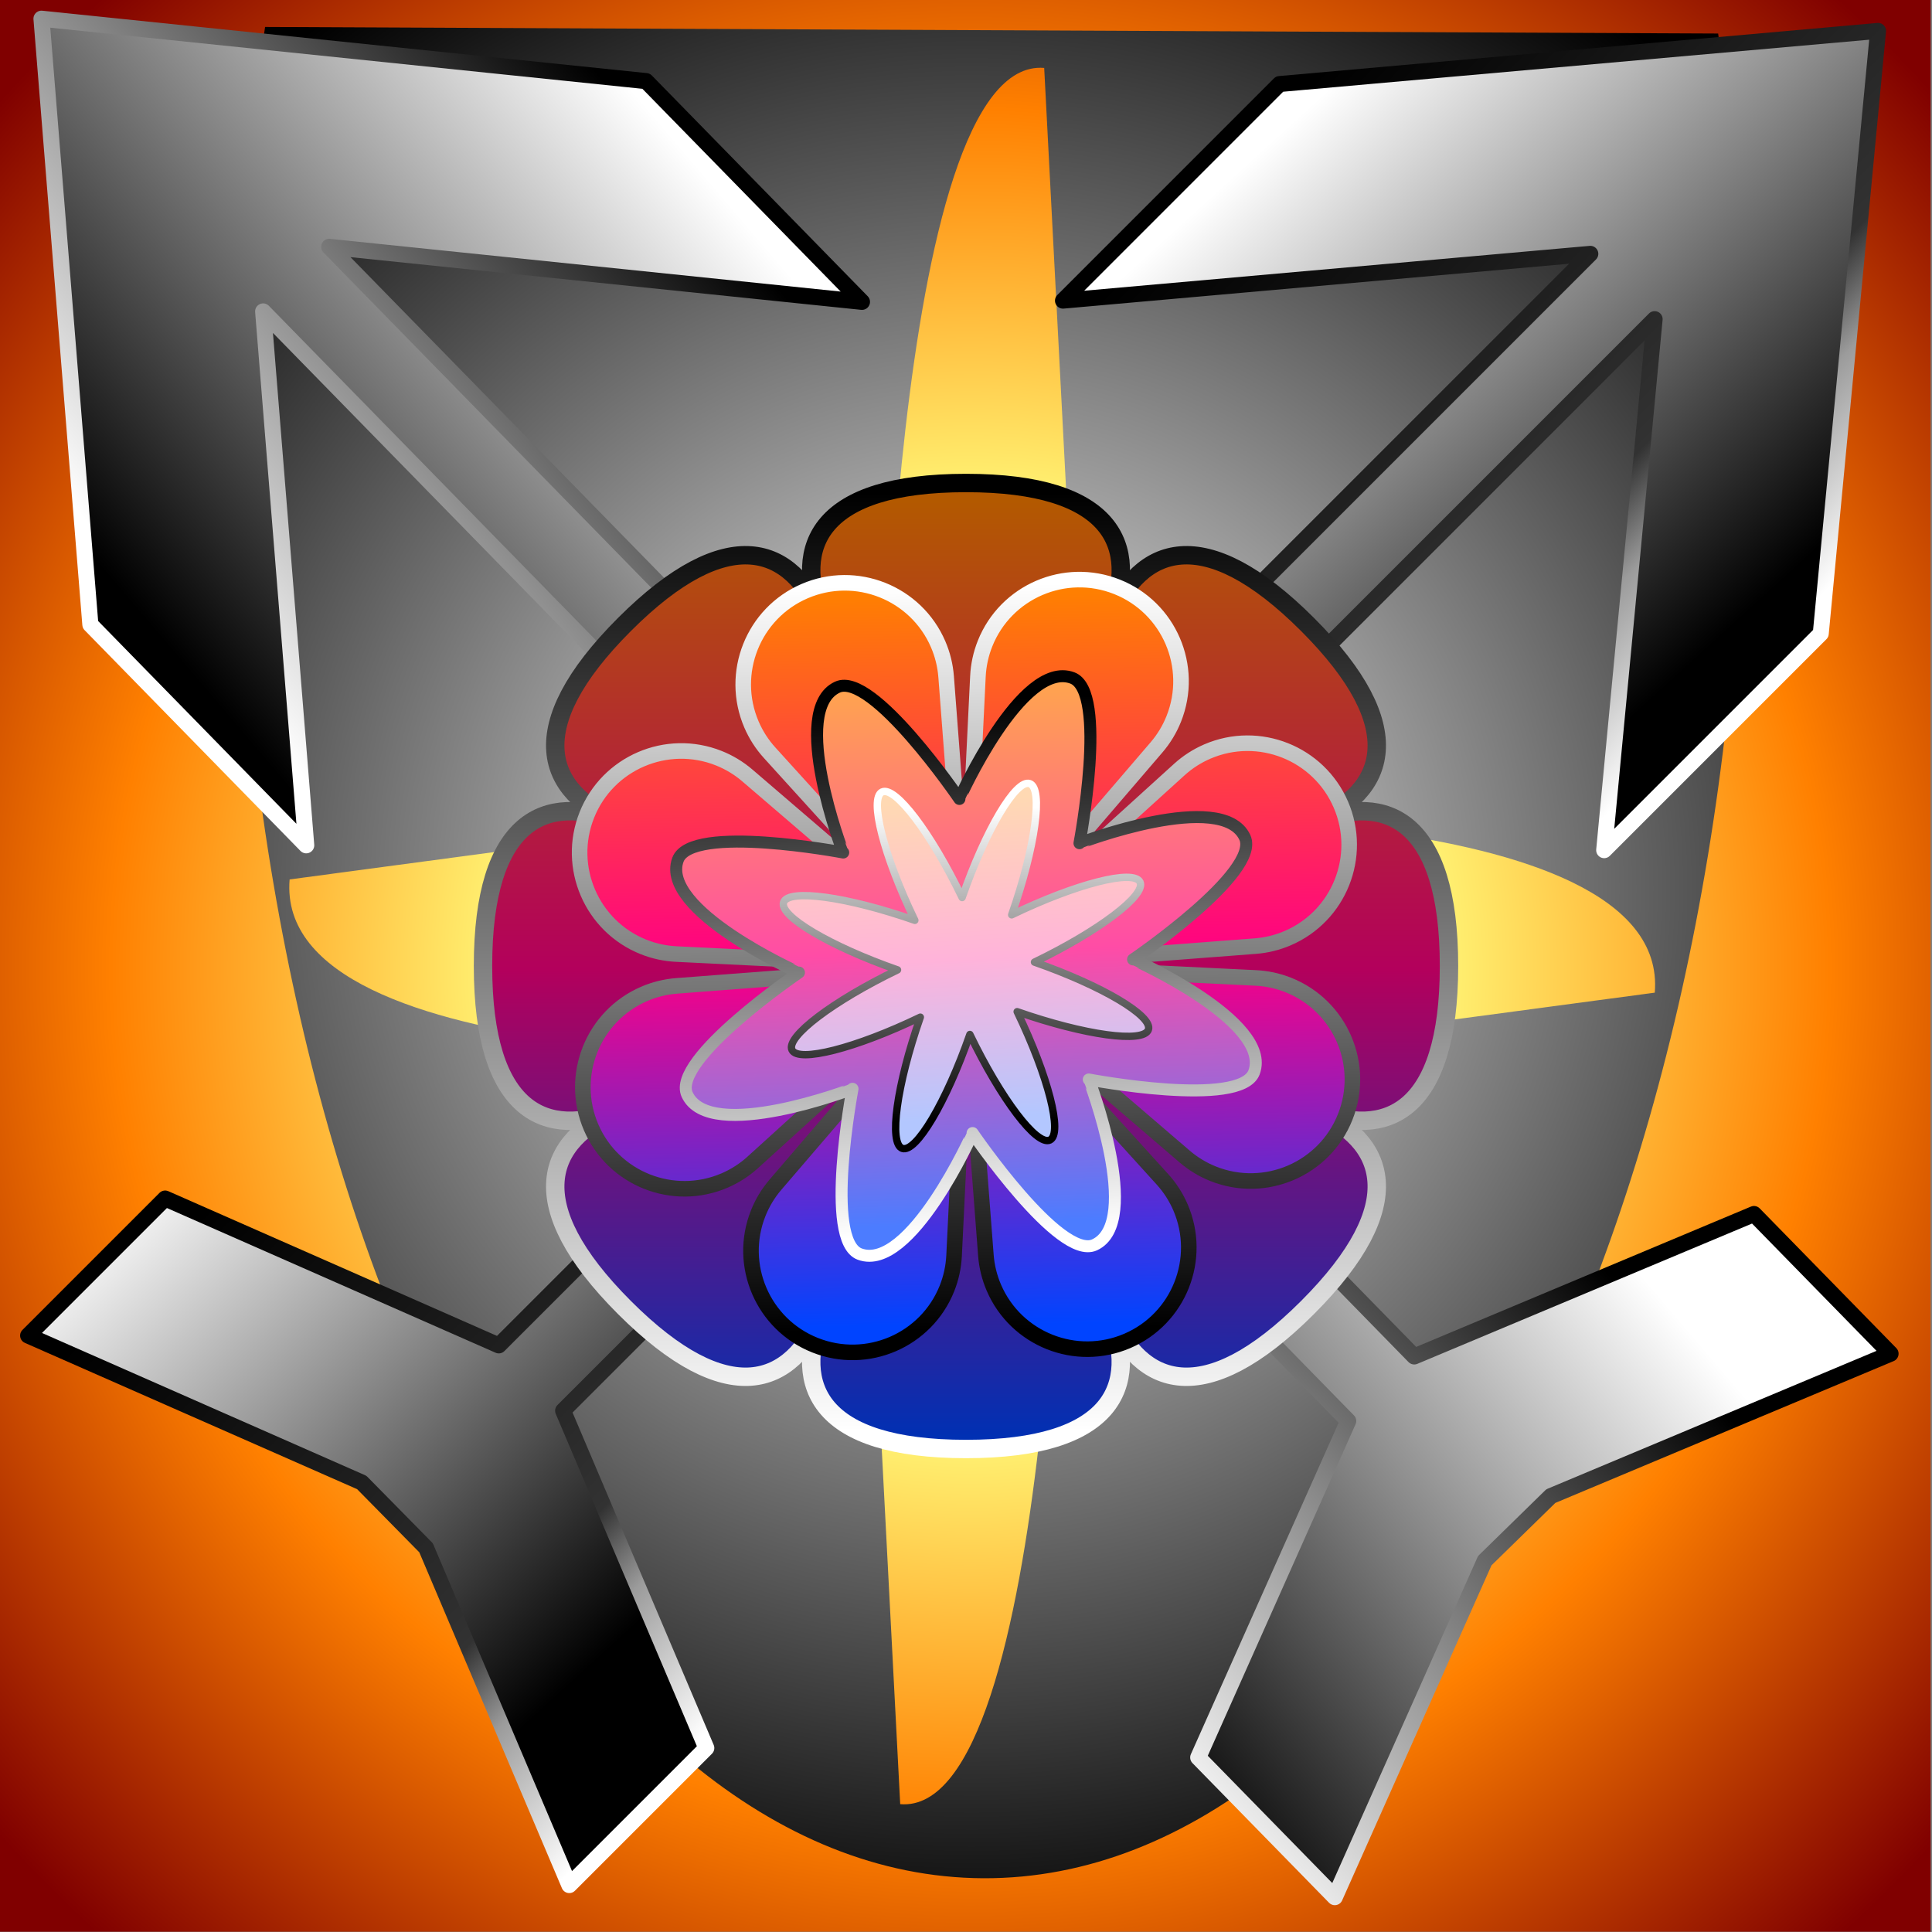 <svg clip-rule="evenodd" fill-rule="evenodd" stroke-linecap="round" stroke-linejoin="round" stroke-miterlimit="1.5" viewBox="0 0 1000 1000" xmlns="http://www.w3.org/2000/svg" xmlns:xlink="http://www.w3.org/1999/xlink"><rect x="0" y="0" width="1000" height="1000" fill="#808080" stroke="none"/><radialGradient id="a" cx="0" cy="0" gradientTransform="matrix(481.553 467.792 -467.792 481.553 502.16 501.126)" gradientUnits="userSpaceOnUse" r="1"><stop offset="0" stop-color="#fff"/><stop offset=".33" stop-color="#ffff80"/><stop offset=".66" stop-color="#ff8000"/><stop offset="1" stop-color="#800000"/></radialGradient><linearGradient id="b"><stop offset="0" stop-color="#fff"/><stop offset="1"/></linearGradient><radialGradient id="c" cx="0" cy="0" gradientTransform="matrix(374.54 -424.674 424.674 374.54 502.724 459.676)" gradientUnits="userSpaceOnUse" r="1" xlink:href="#b"/><linearGradient id="d" gradientTransform="matrix(-283.657 240.272 -240.272 -283.657 427.934 162.08)" gradientUnits="userSpaceOnUse" x1="0" x2="1" xlink:href="#b" y1="0" y2="0"/><linearGradient id="e" gradientTransform="matrix(268.237 -225.573 225.573 268.237 179.65 428.687)" gradientUnits="userSpaceOnUse" x1="0" x2="1" xlink:href="#b" y1="0" y2="0"/><linearGradient id="f" gradientTransform="matrix(233.408 255.794 -255.794 233.408 523.326 195.36)" gradientUnits="userSpaceOnUse" x1="0" x2="1" xlink:href="#b" y1="0" y2="0"/><linearGradient id="g" gradientTransform="matrix(-269.487 -263.264 263.264 -269.487 829.612 424.542)" gradientUnits="userSpaceOnUse" x1="0" x2="1" y1="0" y2="0"><stop offset="0" stop-color="#fff"/><stop offset=".21" stop-color="#9b9b9b"/><stop offset=".32" stop-color="#323232"/><stop offset="1"/></linearGradient><linearGradient id="h" gradientTransform="matrix(-3.235 481.203 -481.203 -3.235 509.475 261.05)" gradientUnits="userSpaceOnUse" x1="0" x2="1" y1="0" y2="0"><stop offset="0" stop-color="#b35900"/><stop offset=".5" stop-color="#b3005c"/><stop offset="1" stop-color="#0030b3"/></linearGradient><linearGradient id="i" gradientTransform="matrix(-.193 -488.159 488.159 -.193 497.548 742.046)" gradientUnits="userSpaceOnUse" x1="0" x2="1" xlink:href="#b" y1="0" y2="0"/><linearGradient id="j" gradientTransform="matrix(7.762 378.157 -378.157 7.762 492.93 306.735)" gradientUnits="userSpaceOnUse" x1="0" x2="1" y1="0" y2="0"><stop offset="0" stop-color="#ff8000"/><stop offset=".5" stop-color="#ff0084"/><stop offset="1" stop-color="#04f"/></linearGradient><linearGradient id="k" gradientTransform="matrix(4.652 387.133 -387.133 4.652 497.763 301.952)" gradientUnits="userSpaceOnUse" x1="0" x2="1" xlink:href="#b" y1="0" y2="0"/><linearGradient id="l" gradientTransform="matrix(8.618 281.182 -281.182 8.618 498.828 351.792)" gradientUnits="userSpaceOnUse" x1="0" x2="1" y1="0" y2="0"><stop offset="0" stop-color="#ffa64c"/><stop offset=".5" stop-color="#ff4ca6"/><stop offset="1" stop-color="#4c7cff"/></linearGradient><linearGradient id="m" gradientTransform="matrix(-10.589 -275.465 275.465 -10.589 507.202 638.398)" gradientUnits="userSpaceOnUse" x1="0" x2="1" xlink:href="#b" y1="0" y2="0"/><linearGradient id="n" gradientTransform="matrix(9.122 164.709 -164.709 9.122 493.775 414.089)" gradientUnits="userSpaceOnUse" x1="0" x2="1" y1="0" y2="0"><stop offset="0" stop-color="#ffd9b3"/><stop offset=".5" stop-color="#ffb3da"/><stop offset="1" stop-color="#b3c7ff"/></linearGradient><linearGradient id="o" gradientTransform="matrix(2.444 161.836 -161.836 2.444 499.183 418.133)" gradientUnits="userSpaceOnUse" x1="0" x2="1" xlink:href="#b" y1="0" y2="0"/><path d="m-.724-.14h1000v1000h-1000z" fill="url(#a)"/><path d="m137.204 13.951c-9.68 65.559-14.742 133.293-15.05 201.36-1.886 416.749 171.421 755.887 386.772 756.862 215.352.974 391.721-336.582 393.607-753.33.308-68.068-4.141-135.845-13.227-201.488l-752.102-3.404zm403.268 21.204 20.144 387.6s304.325-10.604 295.895 91.039l-306.849 41.053s-3.799 385.615-83.718 378.987l-20.143-387.601s-304.325 10.605-295.896-91.038l306.85-41.053s3.799-385.615 83.717-378.987z" fill="url(#c)"/><path d="m732.008 702.09 175.843-73.714 70.69 72.29-175.843 73.713-34.183 33.427-77.628 174.151-70.69-72.289 77.627-174.151-561.615-574.319 22.291 276.329-111.729-114.256-25.298-313.596 312.952 32.305 111.729 114.256-275.762-28.466z" fill="url(#d)" stroke="url(#e)" stroke-width="8.32"/><path d="m291.46 730.187 74.138 174.599-70.936 70.938-74.137-174.599-33.288-33.802-172.692-76.038 70.934-70.938 172.692 76.038 564.979-565.005-272.957 24.231 112.115-112.121 309.768-27.497-29.649 311.936-112.115 112.12 26.126-274.867z" fill="url(#f)" stroke="url(#g)" stroke-width="8.27"/><g stroke-linecap="butt" stroke-miterlimit="2"><path d="m500 250c75.934 0 90.026 32.656 74.507 70.121 15.519-37.465 48.576-50.591 102.27 3.102 53.693 53.694 40.566 86.75 3.1 102.269 37.466-15.519 70.123-1.426 70.123 74.508 0 75.933-32.657 90.025-70.123 74.506 37.466 15.519 50.593 48.577-3.1 102.271-53.694 53.693-86.751 40.565-102.27 3.1 15.519 37.465 1.427 70.123-74.507 70.123s-90.026-32.658-74.507-70.123c-15.519 37.465-48.576 50.593-102.269-3.1-53.694-53.694-40.567-86.752-3.101-102.271-37.466 15.519-70.123 1.427-70.123-74.506 0-75.934 32.657-90.027 70.123-74.508-37.466-15.519-50.593-48.575 3.101-102.269 53.693-53.693 86.75-40.567 102.269-3.102-15.519-37.465-1.427-70.121 74.507-70.121z" fill="url(#h)" stroke="url(#i)" stroke-width="9.52"/><path d="m506.176 350.033c.283-5.795 1.524-11.503 3.67-16.893 10.738-26.964 41.346-40.137 68.309-29.4 26.964 10.737 40.137 41.347 29.4 68.309-2.146 5.39-5.17 10.388-8.948 14.792l-85.928 100.128 97.732-88.643c4.297-3.898 9.211-7.058 14.54-9.353 26.658-11.473 57.617.855 69.09 27.514s-.855 57.619-27.513 69.091c-5.33 2.294-11.002 3.69-16.788 4.131l-131.56 10.042 131.787 6.427c5.795.281 11.503 1.522 16.893 3.668 26.964 10.737 40.137 41.346 29.4 68.31-10.737 26.962-41.347 40.137-68.309 29.399-5.392-2.146-10.388-5.17-14.792-8.949l-100.128-85.926 88.643 97.731c3.898 4.297 7.058 9.21 9.351 14.54 11.474 26.659-.855 57.617-27.513 69.091s-57.618-.855-69.09-27.515c-2.294-5.329-3.69-11-4.131-16.786l-10.041-131.56-6.428 131.786c-.283 5.795-1.522 11.504-3.668 16.894-10.739 26.964-41.347 40.136-68.31 29.399-26.962-10.737-40.137-41.346-29.399-68.308 2.146-5.391 5.17-10.39 8.949-14.792l85.928-100.128-97.733 88.642c-4.298 3.899-9.21 7.058-14.54 9.352-26.658 11.474-57.617-.854-69.091-27.514-11.472-26.658.855-57.616 27.515-69.09 5.329-2.294 11-3.69 16.786-4.131l131.56-10.041-131.786-6.428c-5.795-.281-11.504-1.521-16.894-3.667-26.964-10.739-40.136-41.347-29.399-68.311 10.737-26.963 41.346-40.136 68.31-29.399 5.389 2.146 10.388 5.17 14.791 8.948l100.127 85.928-88.642-97.732c-3.899-4.297-7.058-9.211-9.352-14.54-11.474-26.658.856-57.617 27.514-69.091s57.616.855 69.09 27.514c2.294 5.33 3.688 11.002 4.131 16.786l10.041 131.562z" fill="url(#j)" stroke="url(#k)" stroke-width="8.06"/><path d="m554.996 350.886c18.698 6.896 3.738 85.565 3.738 85.565.13-.14 73.936-28.284 85.594-3.002 8.344 18.097-57.861 63.146-57.861 63.146.191-.008 72.281 32.281 62.647 58.401-6.897 18.699-85.566 3.737-85.566 3.737.142.13 28.285 73.937 3.003 85.595-18.098 8.345-63.146-57.862-63.146-57.862.008.192-32.281 72.281-58.401 62.648-18.698-6.896-3.738-85.565-3.738-85.565-.13.14-73.936 28.284-85.594 3.002-8.344-18.097 57.861-63.146 57.861-63.146-.191.008-72.281-32.281-62.647-58.401 6.897-18.698 85.566-3.737 85.566-3.737-.142-.13-28.285-73.937-3.003-85.594 18.097-8.345 63.146 57.861 63.146 57.861-.008-.192 32.281-72.281 58.401-62.648z" fill="url(#l)" stroke="url(#m)" stroke-width="6.2"/><path d="m497.991 464.562c12.233-35.018 27.909-61.44 34.987-58.968 7.077 2.472 2.892 32.909-9.341 67.927 33.412-16.111 63.181-23.71 66.437-16.957 3.256 6.752-21.225 25.315-54.637 41.427 35.018 12.232 61.441 27.909 58.969 34.987-2.472 7.077-32.91 2.892-67.928-9.34 16.113 33.41 23.711 63.179 16.959 66.436-6.753 3.256-25.316-21.226-41.428-54.636-12.232 35.017-27.909 61.44-34.987 58.968-7.077-2.472-2.892-32.91 9.341-67.927-33.412 16.111-63.181 23.709-66.436 16.957-3.257-6.753 21.224-25.315 54.636-41.427-35.018-12.232-61.441-27.91-58.969-34.987s32.91-2.892 67.928 9.34c-16.113-33.41-23.71-63.18-16.958-66.436s25.315 21.226 41.427 54.636z" fill="url(#n)" stroke="url(#o)" stroke-width="3.81"/></g></svg>